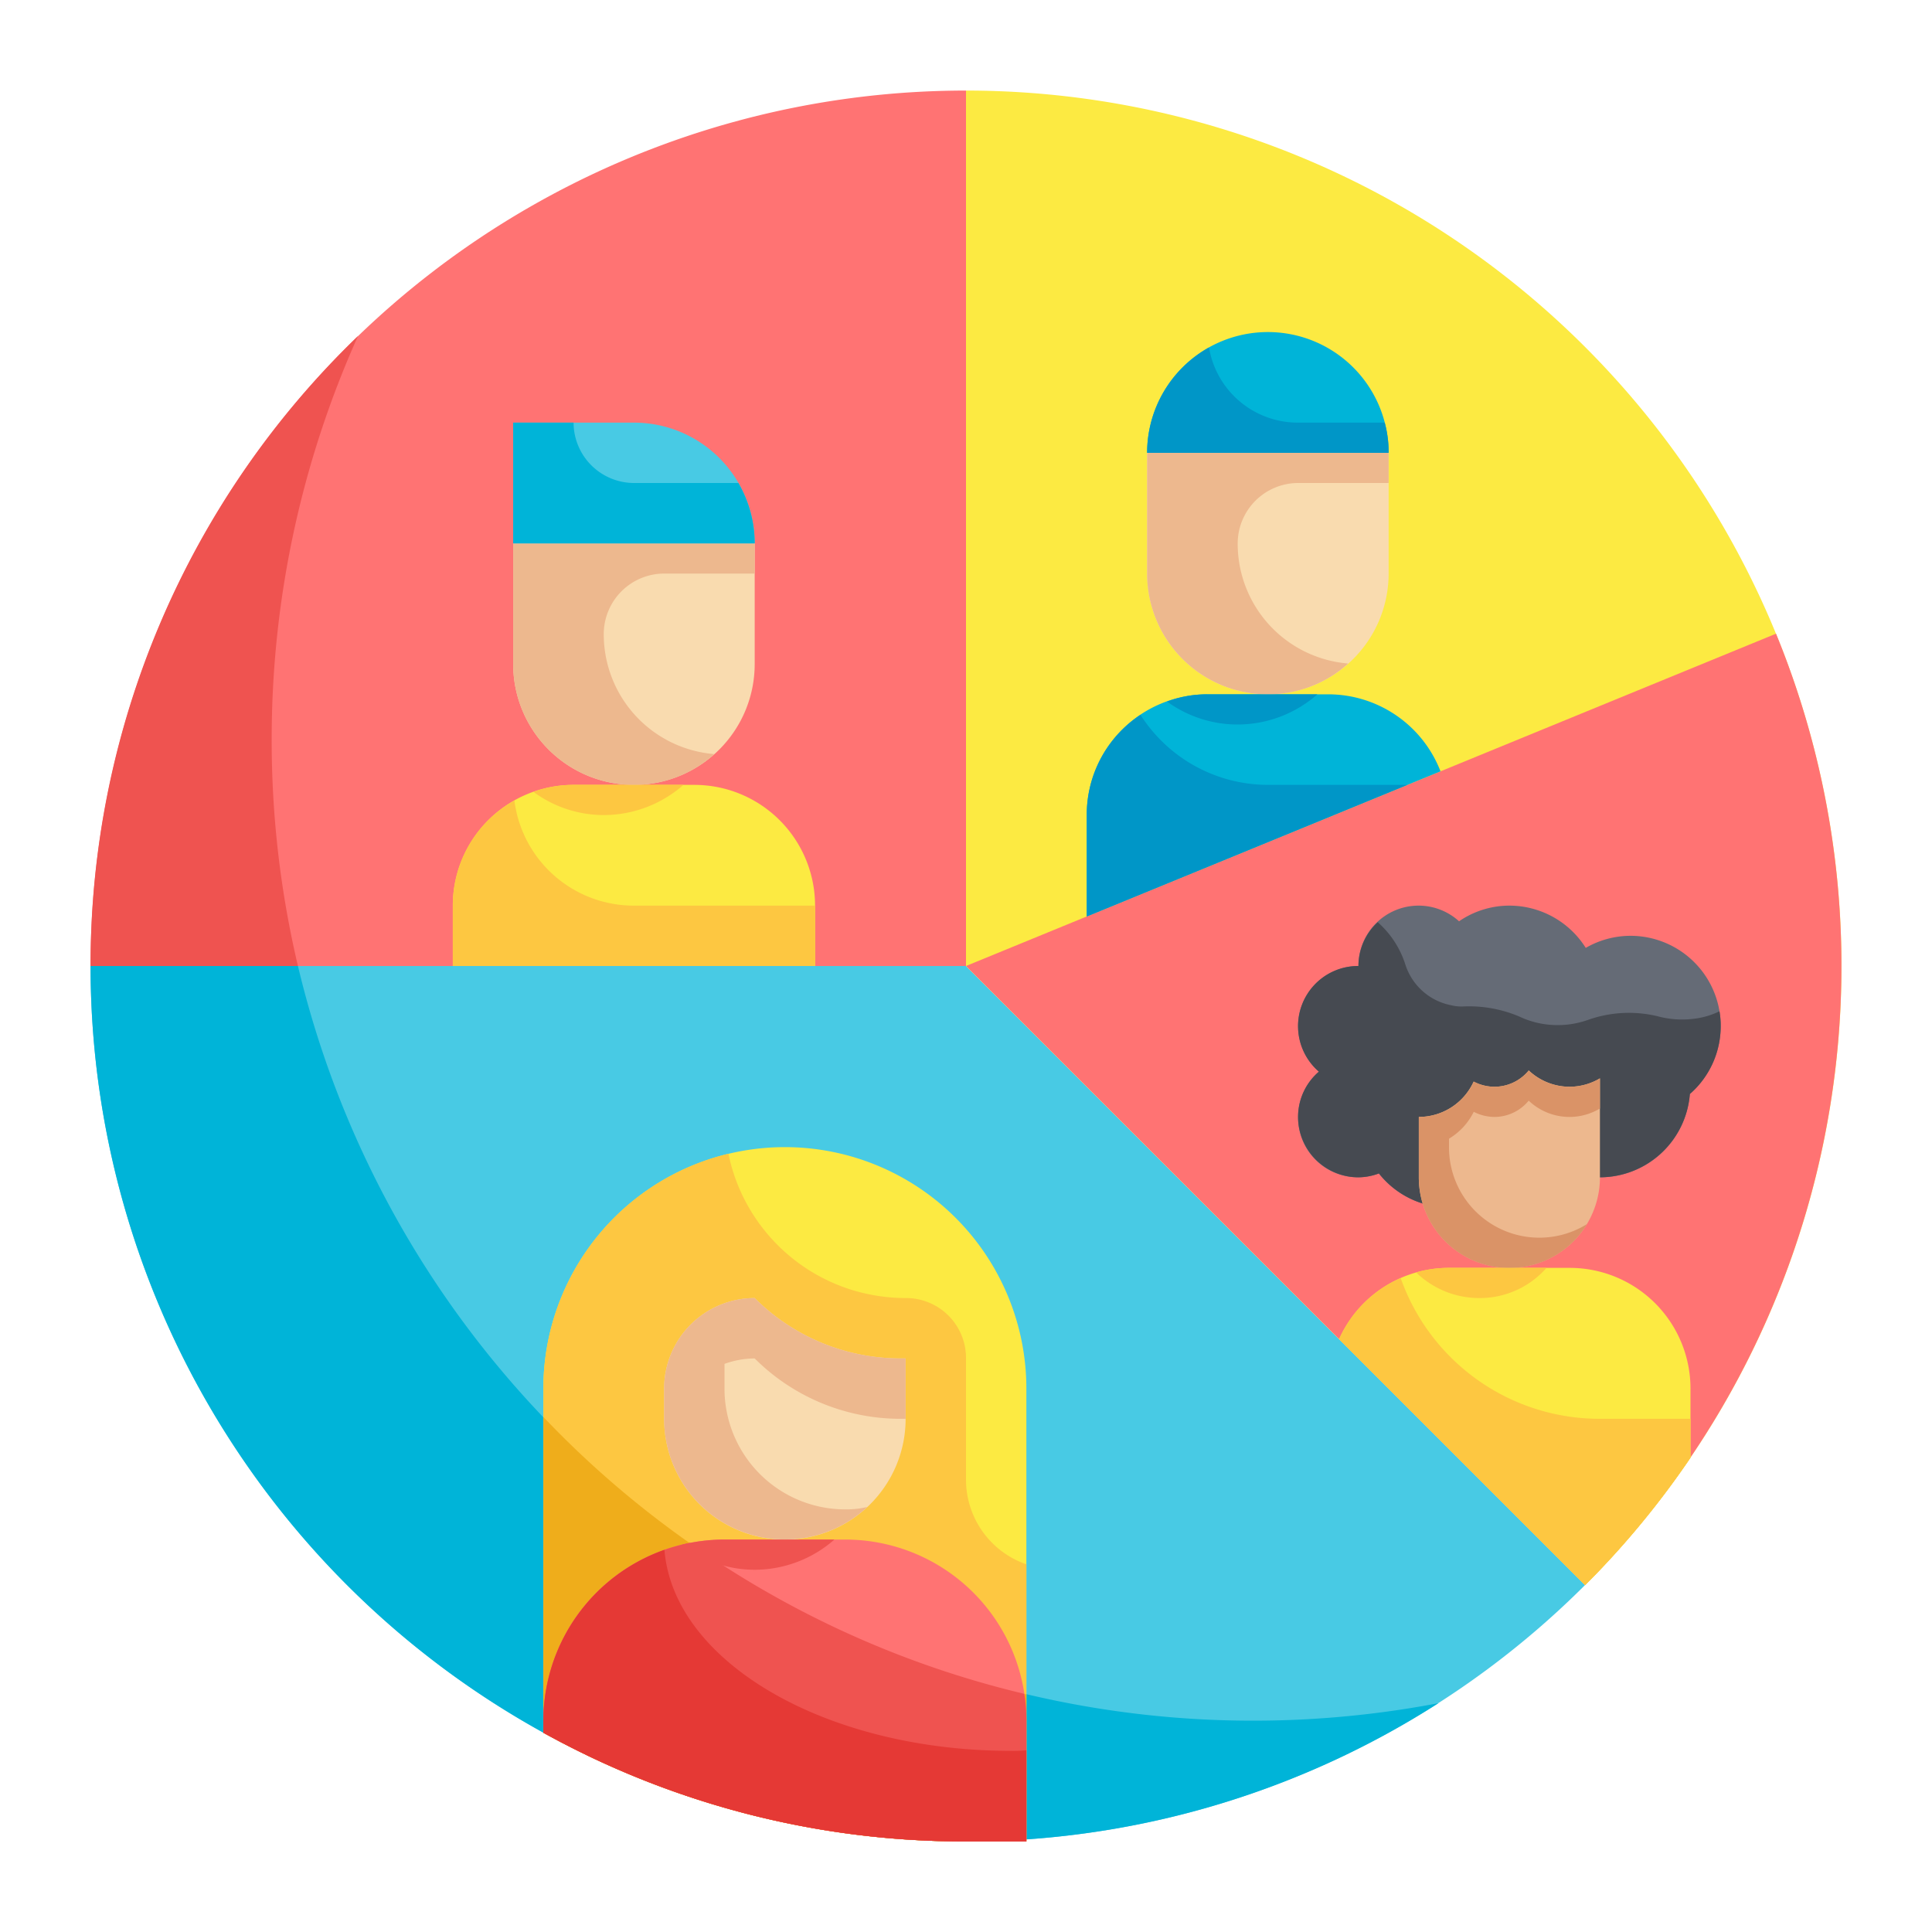 <svg xmlns="http://www.w3.org/2000/svg" height="512" viewBox="0 0 64 64" width="512"><g id="Flat"><g id="Color_copy" data-name="Color copy"><path d="m32 3v29h-29a29 29 0 0 1 29-29z" fill="#ff7373"></path><path d="m3 32a29 29 0 0 0 49.507 20.507l-20.507-20.507z" fill="#48cae4"></path><path d="m9 24.5a32.481 32.481 0 0 0 .87 7.5h-6.87a28.916 28.916 0 0 1 8.86-20.87 32.576 32.576 0 0 0 -2.86 13.37z" fill="#ef5350"></path><path d="m47.65 56.42a29.006 29.006 0 0 1 -44.65-24.42h6.87a32.518 32.518 0 0 0 31.63 25 32.8 32.8 0 0 0 6.15-.58z" fill="#00b4d8"></path><path d="m32 3v29l20.507 20.507a29 29 0 0 0 -20.507-49.507z" fill="#fcea42"></path><path d="m19 26h4a4 4 0 0 1 4 4v2a0 0 0 0 1 0 0h-12a0 0 0 0 1 0 0v-2a4 4 0 0 1 4-4z" fill="#fcea42"></path><path d="m25 18h-8v4a4 4 0 0 0 4 4 4 4 0 0 0 4-4z" fill="#f9dbaf"></path><path d="m20 21a3.983 3.983 0 0 0 3.66 3.98 3.95 3.95 0 0 1 -2.66 1.02 4 4 0 0 1 -4-4v-4h8v1h-3a2.006 2.006 0 0 0 -2 2z" fill="#edb88e"></path><path d="m21 14h-4v4h8a4 4 0 0 0 -4-4z" fill="#48cae4"></path><path d="m20 27a3.922 3.922 0 0 1 -2.33-.77 3.913 3.913 0 0 1 1.33-.23h3.64a4 4 0 0 1 -2.64 1z" fill="#fdc741"></path><path d="m27 30v2h-12v-2a3.971 3.971 0 0 1 2.04-3.48 3.987 3.987 0 0 0 3.96 3.48z" fill="#fdc741"></path><path d="m25 18h-8v-4h2a2.006 2.006 0 0 0 2 2h3.46a3.989 3.989 0 0 1 .54 2z" fill="#00b4d8"></path><path d="m32 32 20.507 20.507a29.017 29.017 0 0 0 6.326-31.515z" fill="#ff7373"></path><path d="m46 15h-8v4a4 4 0 0 0 4 4 4 4 0 0 0 4-4z" fill="#f9dbaf"></path><path d="m42 11a4 4 0 0 0 -4 4h8a4 4 0 0 0 -4-4z" fill="#00b4d8"></path><path d="m47.719 25.551a3.992 3.992 0 0 0 -3.719-2.551h-4a4 4 0 0 0 -4 4v3.359z" fill="#00b4d8"></path><path d="m41 18a3.983 3.983 0 0 0 3.66 3.98 3.95 3.95 0 0 1 -2.66 1.02 4 4 0 0 1 -4-4v-4h8v1h-3a2.006 2.006 0 0 0 -2 2z" fill="#edb88e"></path><g fill="#0096c7"><path d="m46 15h-8a4 4 0 0 1 2.05-3.49 2.982 2.982 0 0 0 2.95 2.49h2.87a3.657 3.657 0 0 1 .13 1z"></path><path d="m41 24a3.967 3.967 0 0 1 -2.34-.76 3.745 3.745 0 0 1 1.34-.24h3.64a4 4 0 0 1 -2.64 1z"></path><path d="m46.62 26-10.62 4.36v-3.36a3.953 3.953 0 0 1 1.78-3.32 5.015 5.015 0 0 0 4.22 2.32z"></path></g><path d="m34 46v15h-2a28.777 28.777 0 0 1 -14-3.6v-11.4a8 8 0 0 1 16 0z" fill="#fcea42"></path><path d="m34 51.82v9.18h-2a28.777 28.777 0 0 1 -14-3.6v-11.4a7.992 7.992 0 0 1 6.13-7.78 5.992 5.992 0 0 0 4.12 4.52 6.138 6.138 0 0 0 1.72.26 1.985 1.985 0 0 1 2.03 1.96v4.04a2.968 2.968 0 0 0 2 2.82z" fill="#fdc741"></path><path d="m34 56.13v4.87h-2a28.777 28.777 0 0 1 -14-3.6v-10.46a32.39 32.39 0 0 0 16 9.19z" fill="#efad1b"></path><path d="m34 57v4h-2a28.777 28.777 0 0 1 -14-3.6v-.4a6 6 0 0 1 6-6h4a6 6 0 0 1 6 6z" fill="#ff7373"></path><path d="m34 57v4h-2a28.777 28.777 0 0 1 -14-3.6v-.4a6.009 6.009 0 0 1 4.85-5.89 32.1 32.1 0 0 0 11.08 5 5.257 5.257 0 0 1 .07.89z" fill="#ef5350"></path><path d="m30 45h-.172a6.826 6.826 0 0 1 -4.828-2 3 3 0 0 0 -3 3v1a4 4 0 0 0 4 4 4 4 0 0 0 4-4z" fill="#f9dbaf"></path><path d="m30 45v2h-.17a6.835 6.835 0 0 1 -4.83-2 3 3 0 0 0 -1 .18v.82a4 4 0 0 0 4 4 2.971 2.971 0 0 0 .73-.08 4 4 0 0 1 -6.73-2.92v-1a3 3 0 0 1 3-3 6.835 6.835 0 0 0 4.83 2z" fill="#edb88e"></path><path d="m25 52a3.906 3.906 0 0 1 -2.41-.83 5.918 5.918 0 0 1 1.41-.17h3.64a4 4 0 0 1 -2.64 1z" fill="#ef5350"></path><path d="m34 57.98v3.02h-2a28.777 28.777 0 0 1 -14-3.6v-.4a6.013 6.013 0 0 1 4.01-5.66c.3 3.71 5.33 6.66 11.49 6.66a4.1 4.1 0 0 0 .5-.02z" fill="#e53935"></path><path d="m54 31a2.97 2.97 0 0 0 -1.47.4 2.992 2.992 0 0 0 -2.53-1.4 2.948 2.948 0 0 0 -1.667.519 1.992 1.992 0 0 0 -3.333 1.481 1.992 1.992 0 0 0 -1.31 3.5 1.978 1.978 0 0 0 -.69 1.5 1.982 1.982 0 0 0 2.675 1.875 2.977 2.977 0 0 0 5.131-.842 2.981 2.981 0 0 0 5.17-1.791 2.989 2.989 0 0 0 -1.976-5.242z" fill="#656b76"></path><path d="m57 34a2.979 2.979 0 0 1 -1.02 2.24 3 3 0 0 1 -2.98 2.76 2.966 2.966 0 0 1 -2.19-.97 3 3 0 0 1 -2.81 1.97 2.954 2.954 0 0 1 -2.32-1.13 1.956 1.956 0 0 1 -.68.13 2.006 2.006 0 0 1 -2-2 1.976 1.976 0 0 1 .69-1.5 1.992 1.992 0 0 1 1.31-3.5 1.979 1.979 0 0 1 .64-1.45 3.13 3.13 0 0 1 .92 1.42 1.992 1.992 0 0 0 1.51 1.33 1.428 1.428 0 0 0 .41.04 4.267 4.267 0 0 1 1.84.33 2.945 2.945 0 0 0 .69.23 3.013 3.013 0 0 0 1.61-.12 4.056 4.056 0 0 1 2.39-.09 3.146 3.146 0 0 0 1.23.04 2.631 2.631 0 0 0 .72-.23 2.737 2.737 0 0 1 .04.5z" fill="#464a51"></path><path d="m52 36a1.985 1.985 0 0 1 -1.357-.539 1.469 1.469 0 0 1 -1.827.367 2 2 0 0 1 -1.816 1.172v2a3 3 0 0 0 6 0v-3.277a1.987 1.987 0 0 1 -1 .277z" fill="#edb88e"></path><path d="m56 46v2.29a28.767 28.767 0 0 1 -3.49 4.22l-8.15-8.15a3.988 3.988 0 0 1 3.64-2.36h4a4 4 0 0 1 4 4z" fill="#fcea42"></path><path d="m48 37.72v.28a2.992 2.992 0 0 0 4.57 2.55 3 3 0 0 1 -5.57-1.55v-2a2 2 0 0 0 1.82-1.17 1.52 1.52 0 0 0 .68.17 1.468 1.468 0 0 0 1.14-.54 1.959 1.959 0 0 0 2.36.26v1a1.959 1.959 0 0 1 -2.36-.26 1.468 1.468 0 0 1 -1.14.54 1.52 1.52 0 0 1 -.68-.17 2.135 2.135 0 0 1 -.82.89z" fill="#da9367"></path><path d="m49 43a3 3 0 0 1 -2.09-.85 3.879 3.879 0 0 1 1.09-.15h3.23a2.94 2.94 0 0 1 -2.23 1z" fill="#fdc741"></path><path d="m56 47v1.29a28.767 28.767 0 0 1 -3.49 4.22l-8.15-8.15a3.944 3.944 0 0 1 2.04-2.02 6.99 6.99 0 0 0 6.6 4.66z" fill="#fdc741"></path></g></g></svg>